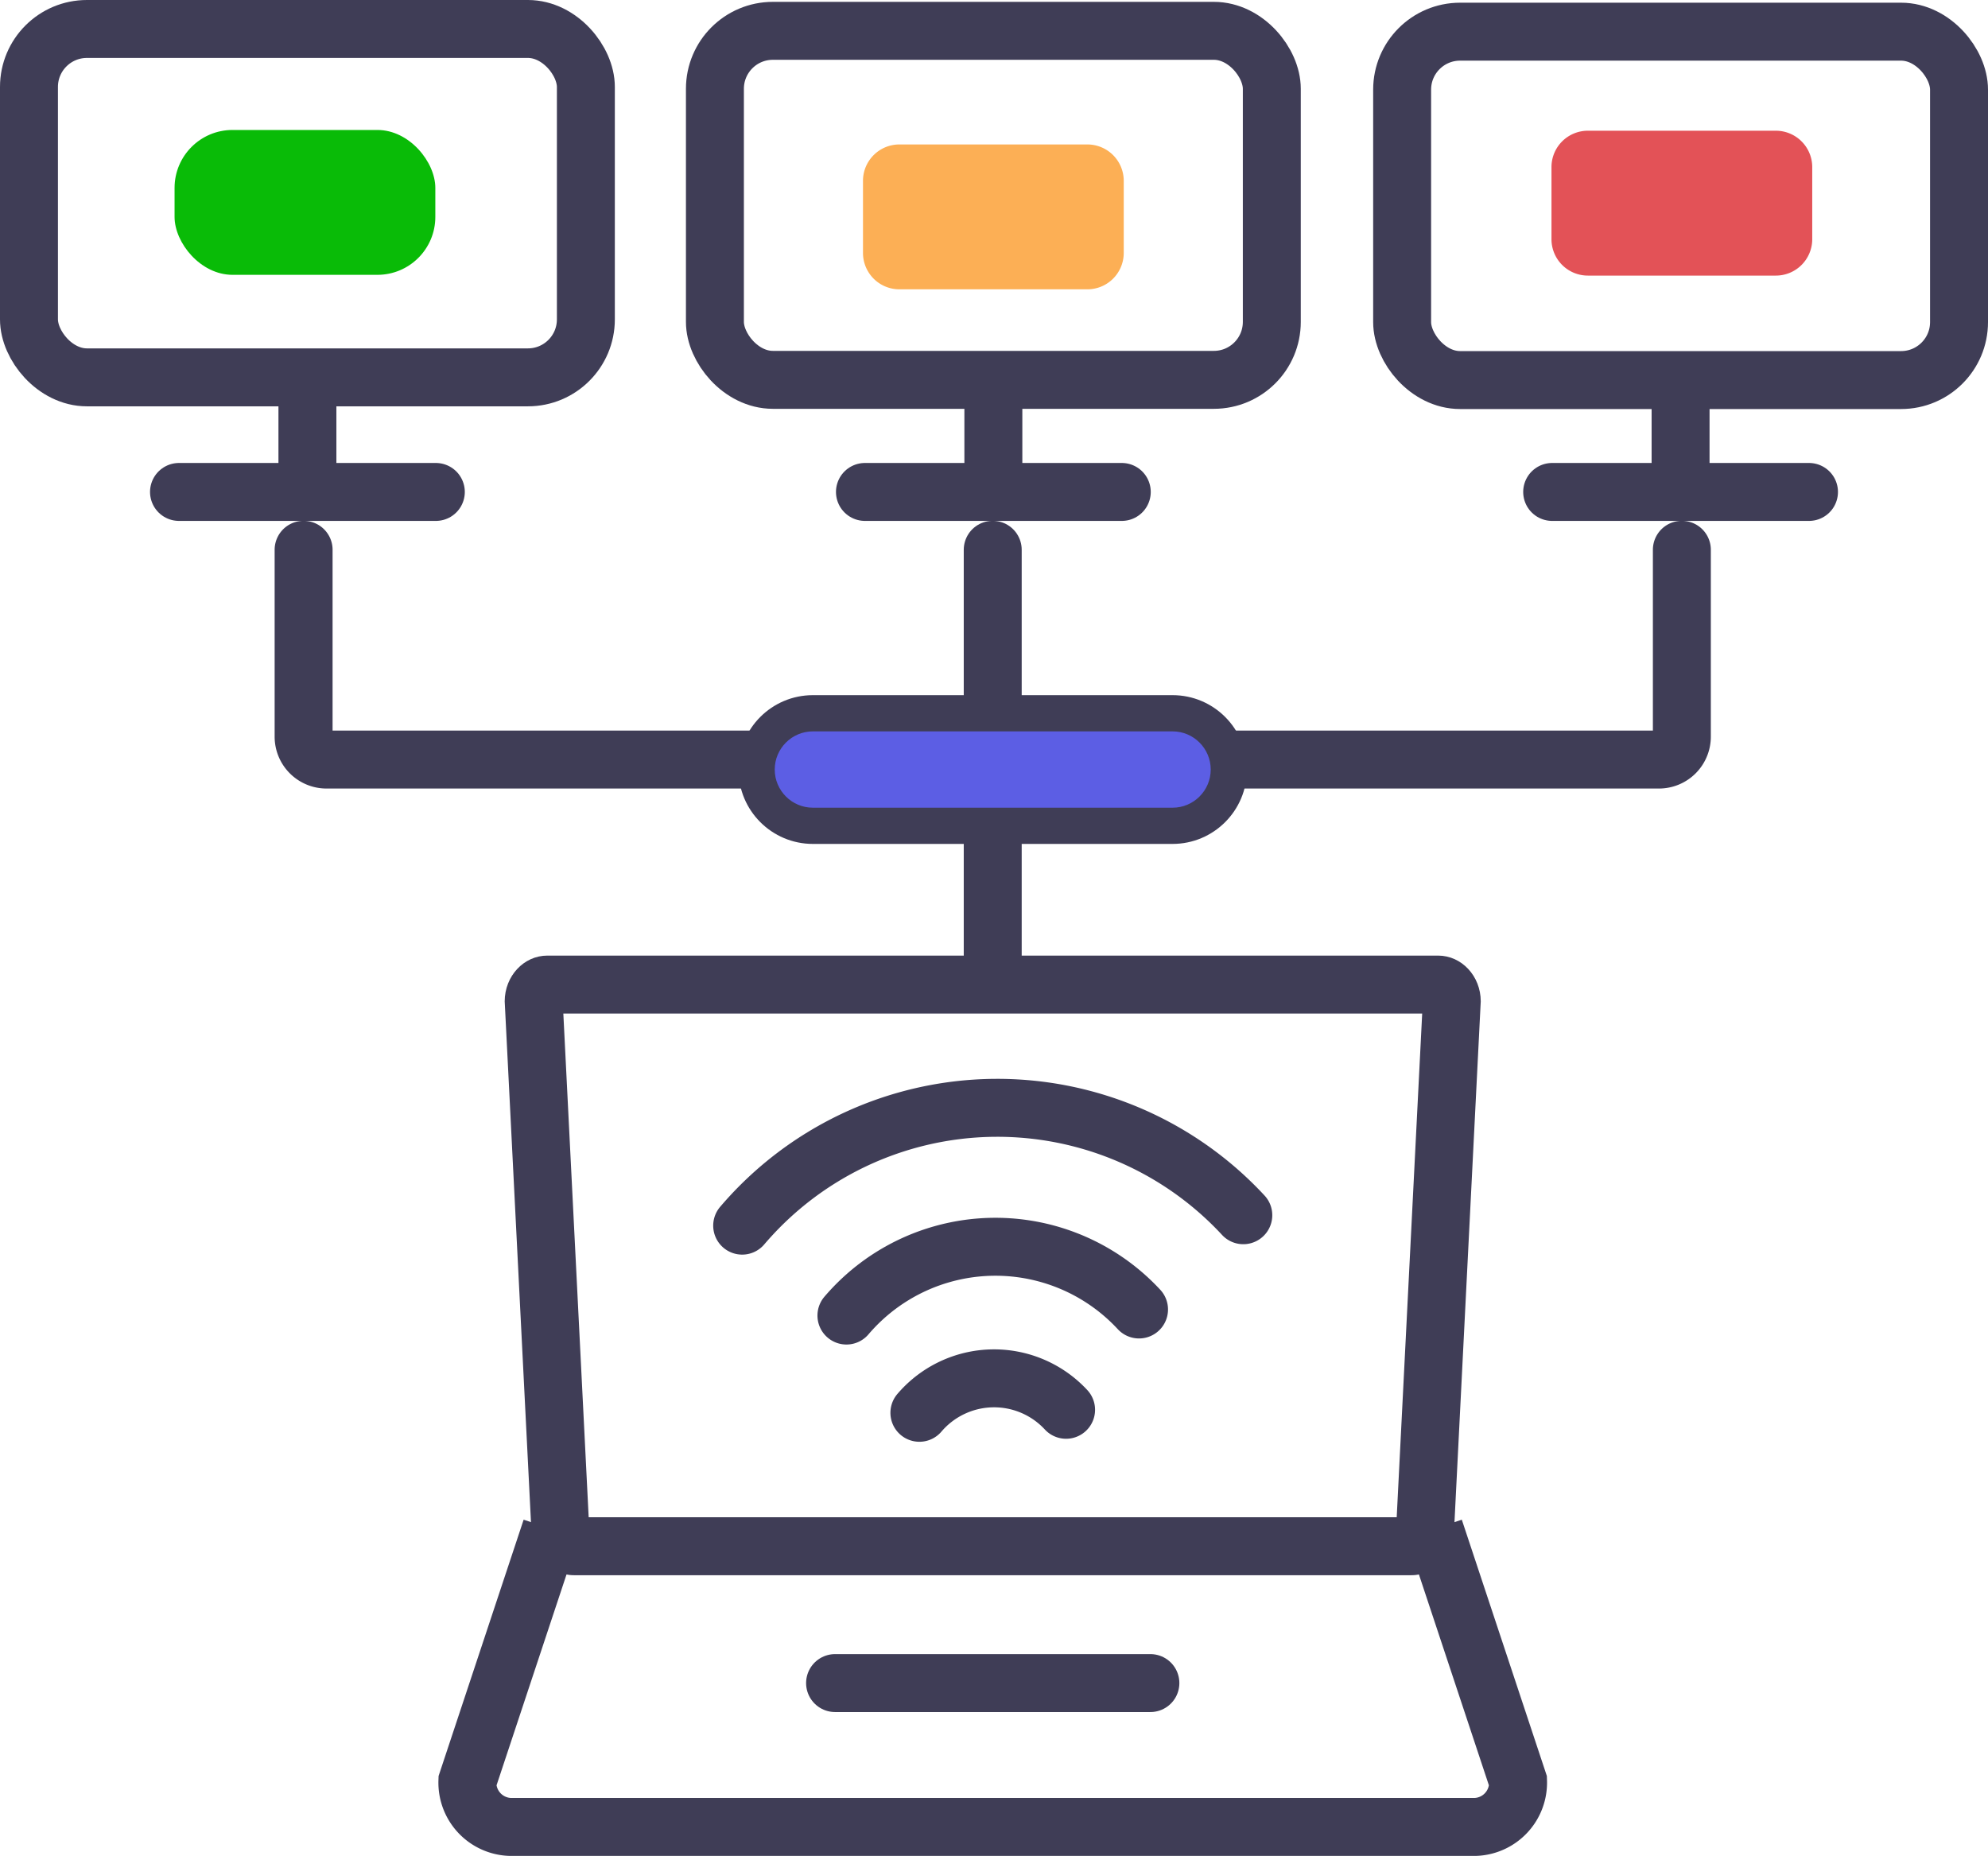 <svg xmlns="http://www.w3.org/2000/svg" width="274.462" height="256.229" viewBox="0 0 274.462 256.229">
  <g id="Group_3328" data-name="Group 3328" transform="translate(-1334.963 -1792.75)">
    <rect id="Rectangle_1394" data-name="Rectangle 1394" width="76.884" height="48.097" rx="8" transform="translate(1338.963 1796.75)" fill="none" stroke="#3f3d56" stroke-miterlimit="10" stroke-width="8"/>
    <rect id="Rectangle_1395" data-name="Rectangle 1395" width="36" height="20" rx="8" transform="translate(1359.064 1810.693)" fill="#09bb07"/>
    <path id="Path_4767" data-name="Path 4767" d="M5.081,0H30.919A5.025,5.025,0,0,1,36,4.967V15.033A5.025,5.025,0,0,1,30.919,20H5.081A5.025,5.025,0,0,1,0,15.033V4.967A5.025,5.025,0,0,1,5.081,0Z" transform="translate(1454.106 1812.693)" fill="#fcaf55"/>
    <path id="Path_4768" data-name="Path 4768" d="M5.081,0H30.919A5.025,5.025,0,0,1,36,4.967V15.033A5.025,5.025,0,0,1,30.919,20H5.081A5.025,5.025,0,0,1,0,15.033V4.967A5.025,5.025,0,0,1,5.081,0Z" transform="translate(1549.159 1810.798)" fill="#e35257"/>
    <line id="Line_750" data-name="Line 750" y2="11.936" transform="translate(1377.405 1845.571)" fill="none" stroke="#3f3d56" stroke-linecap="round" stroke-miterlimit="10" stroke-width="8"/>
    <line id="Line_751" data-name="Line 751" x2="35.458" transform="translate(1359.676 1860.667)" fill="none" stroke="#3f3d56" stroke-linecap="round" stroke-miterlimit="10" stroke-width="8"/>
    <g id="Group_3325" data-name="Group 3325" transform="translate(1433.664 1797.006)">
      <rect id="Rectangle_1398" data-name="Rectangle 1398" width="76.884" height="48.185" rx="8" fill="none" stroke="#3f3d56" stroke-miterlimit="10" stroke-width="8"/>
      <line id="Line_752" data-name="Line 752" y2="11.958" transform="translate(38.442 48.537)" fill="none" stroke="#3f3d56" stroke-linecap="round" stroke-miterlimit="10" stroke-width="8"/>
      <line id="Line_753" data-name="Line 753" x2="35.458" transform="translate(20.713 63.661)" fill="none" stroke="#3f3d56" stroke-linecap="round" stroke-miterlimit="10" stroke-width="8"/>
    </g>
    <g id="Group_3326" data-name="Group 3326" transform="translate(1528.541 1797.123)">
      <rect id="Rectangle_1399" data-name="Rectangle 1399" width="76.884" height="48.097" rx="8" fill="none" stroke="#3f3d56" stroke-miterlimit="10" stroke-width="8"/>
      <line id="Line_754" data-name="Line 754" y2="11.936" transform="translate(38.442 48.448)" fill="none" stroke="#3f3d56" stroke-linecap="round" stroke-miterlimit="10" stroke-width="8"/>
      <line id="Line_755" data-name="Line 755" x2="35.458" transform="translate(20.713 63.544)" fill="none" stroke="#3f3d56" stroke-linecap="round" stroke-miterlimit="10" stroke-width="8"/>
    </g>
    <path id="Path_4144" data-name="Path 4144" d="M1577.243,1887.778v25.8a3.159,3.159,0,0,1-3.16,3.16H1390.123a3.159,3.159,0,0,1-3.16-3.16v-25.8" transform="translate(-10.084 -19.124)" fill="none" stroke="#3f3d56" stroke-linecap="round" stroke-miterlimit="10" stroke-width="8"/>
    <line id="Line_756" data-name="Line 756" y2="57.575" transform="translate(1472.018 1868.654)" fill="none" stroke="#3f3d56" stroke-linecap="round" stroke-miterlimit="10" stroke-width="8"/>
    <g id="Path_4769" data-name="Path 4769" transform="translate(1436.922 1888.723)" fill="#5c5ee4">
      <path d="M 59.924 18.038 L 10.269 18.038 C 5.985 18.038 2.5 14.553 2.5 10.269 C 2.5 5.985 5.985 2.5 10.269 2.5 L 59.924 2.5 C 64.208 2.5 67.693 5.985 67.693 10.269 C 67.693 14.553 64.208 18.038 59.924 18.038 Z" stroke="none"/>
      <path d="M 10.269 5 C 7.364 5 5 7.364 5 10.269 C 5 13.174 7.364 15.538 10.269 15.538 L 59.924 15.538 C 62.83 15.538 65.193 13.174 65.193 10.269 C 65.193 7.364 62.83 5 59.924 5 L 10.269 5 M 10.269 0 L 59.924 0 C 65.596 0 70.193 4.597 70.193 10.269 C 70.193 15.94 65.596 20.538 59.924 20.538 L 10.269 20.538 C 4.597 20.538 0 15.94 0 10.269 C 0 4.597 4.597 0 10.269 0 Z" stroke="none" fill="#3f3d56"/>
    </g>
    <g id="Path_4145" data-name="Path 4145" transform="translate(-17.469 -34.025)" fill="none" stroke-miterlimit="10">
      <path d="M1547.3,2044.248H1431.674a6.114,6.114,0,0,1-5.885-6.319l-3.678-72.905A6.114,6.114,0,0,1,1428,1958.7h122.982a6.113,6.113,0,0,1,5.885,6.319l-3.678,72.905A6.113,6.113,0,0,1,1547.3,2044.248Z" stroke="none"/>
      <path d="M 1545.26 2036.248 L 1548.778 1966.704 L 1430.205 1966.704 L 1433.704 2036.248 L 1545.26 2036.248 M 1547.3 2044.248 L 1431.674 2044.248 C 1428.424 2044.248 1425.789 2041.418 1425.789 2037.928 L 1422.111 1965.023 C 1422.111 1961.533 1424.746 1958.704 1427.996 1958.704 L 1550.978 1958.704 C 1554.229 1958.704 1556.863 1961.533 1556.863 1965.023 L 1553.185 2037.928 C 1553.185 2041.418 1550.551 2044.248 1547.3 2044.248 Z" stroke="none" fill="#3f3d56"/>
    </g>
    <path id="Path_4146" data-name="Path 4146" d="M1425.891,2063.7l-10.3,31.04a6.114,6.114,0,0,0,5.885,6.319h133.281a6.114,6.114,0,0,0,5.885-6.319l-10.3-31.04" transform="translate(-16.099 -56.085)" fill="none" stroke="#3f3d56" stroke-linecap="square" stroke-miterlimit="10" stroke-width="8"/>
    <g id="Group_3327" data-name="Group 3327" transform="translate(1437.427 1945.696)">
      <path id="Path_4147" data-name="Path 4147" d="M1514.84,2036.933a13.55,13.55,0,0,0-19.881,0c-.126.136-.25.275-.37.415" transform="translate(-1470.122 -1995.245)" fill="none" stroke="#3f3d56" stroke-linecap="round" stroke-miterlimit="10" stroke-width="8"/>
      <path id="Path_4148" data-name="Path 4148" d="M1522.233,2018.252a27.027,27.027,0,0,0-39.659.01q-.377.406-.737.828" transform="translate(-1467.443 -1990.413)" fill="none" stroke="#3f3d56" stroke-linecap="round" stroke-miterlimit="10" stroke-width="8"/>
      <path id="Path_4149" data-name="Path 4149" d="M1532.8,2000.138a46.287,46.287,0,0,0-67.922.017q-.646.7-1.262,1.42" transform="translate(-1463.615 -1985.311)" fill="none" stroke="#3f3d56" stroke-linecap="round" stroke-miterlimit="10" stroke-width="8"/>
    </g>
    <line id="Line_757" data-name="Line 757" x2="43.533" transform="translate(1450.252 2025.114)" fill="none" stroke="#3f3d56" stroke-linecap="round" stroke-miterlimit="10" stroke-width="8"/>
  </g>
</svg>
